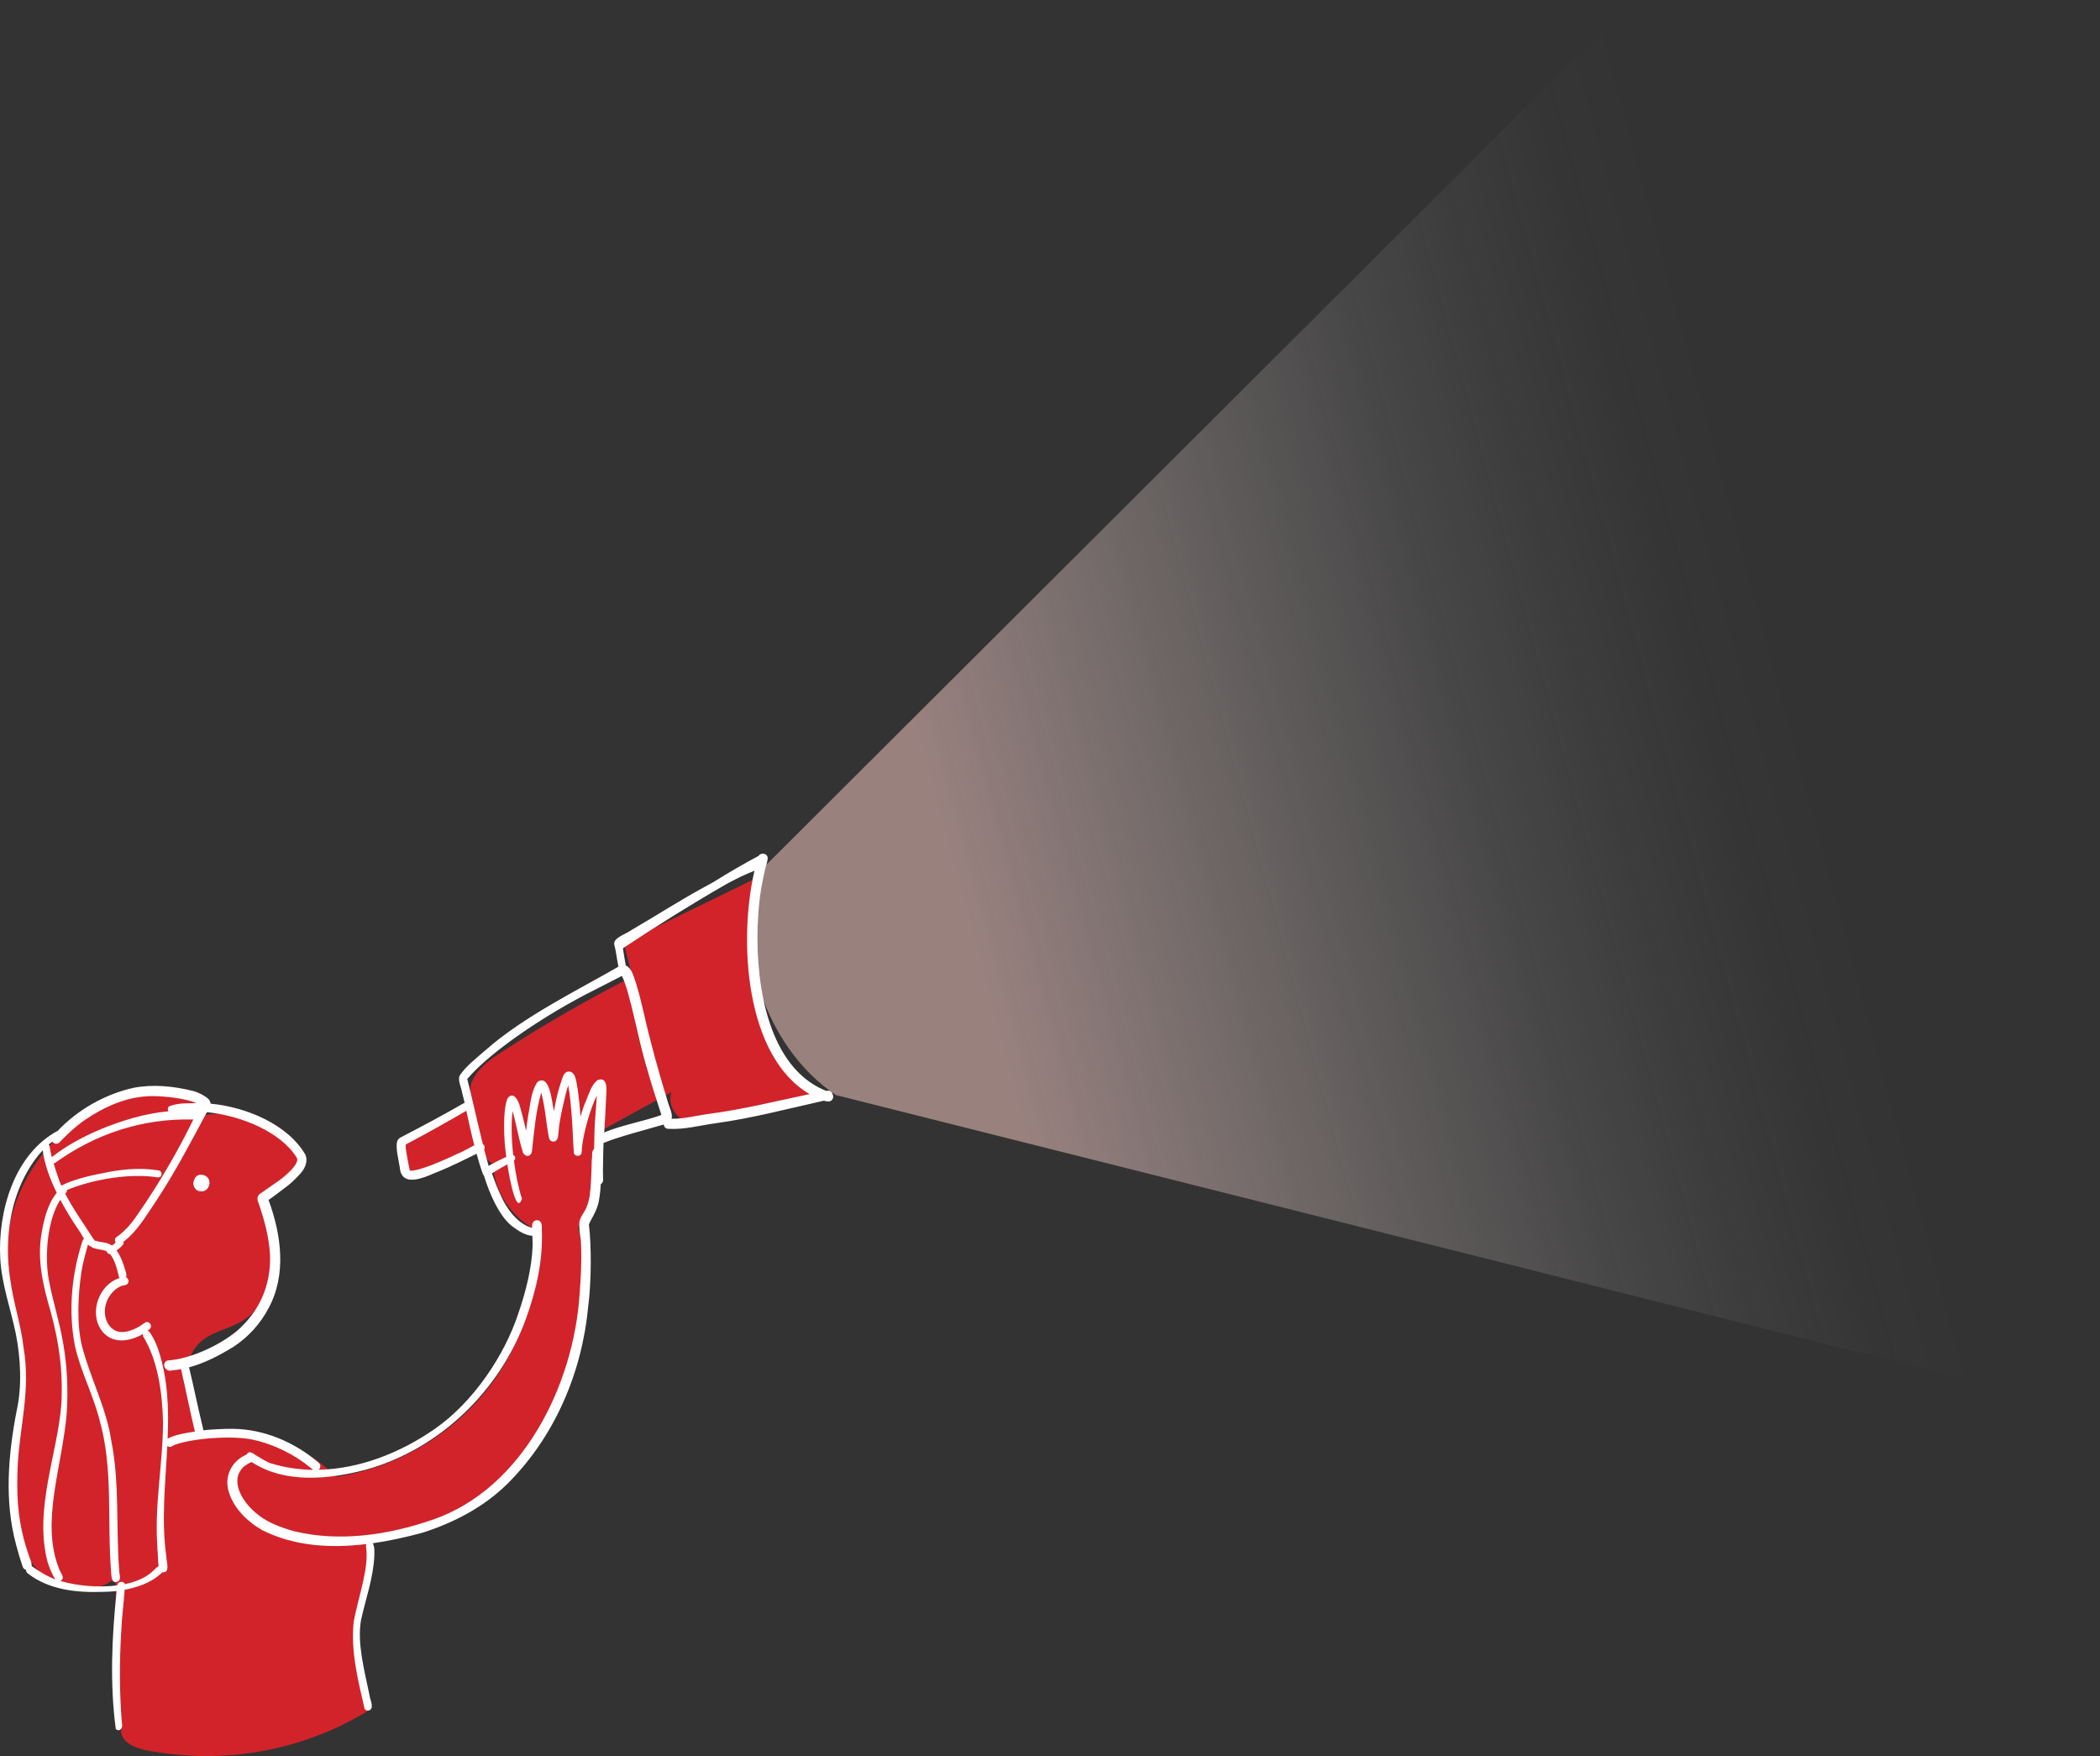 <?xml version="1.0" encoding="UTF-8"?> <svg xmlns="http://www.w3.org/2000/svg" xmlns:xlink="http://www.w3.org/1999/xlink" id="Layer_1" data-name="Layer 1" viewBox="0 0 200.18 167.37"><rect x="0" y="0" width="200.18" height="167.37" fill="#333333" stroke="none"/><defs><style> .cls-1 { fill: #d2232a; } .cls-2 { fill: url(#linear-gradient); opacity: .57; } .cls-3 { fill: #fff; } </style><linearGradient id="linear-gradient" x1="53.69" y1="100.86" x2="172.06" y2="68.92" gradientUnits="userSpaceOnUse"><stop offset=".33" stop-color="#e6bcb7"></stop><stop offset=".41" stop-color="#e8c6c2" stop-opacity=".81"></stop><stop offset=".53" stop-color="#ebd3d1" stop-opacity=".56"></stop><stop offset=".64" stop-color="#eddedd" stop-opacity=".36"></stop><stop offset=".74" stop-color="#efe6e6" stop-opacity=".2"></stop><stop offset=".84" stop-color="#f0eded" stop-opacity=".09"></stop><stop offset=".93" stop-color="#f1f0f1" stop-opacity=".02"></stop><stop offset="1" stop-color="#f2f2f3" stop-opacity="0"></stop></linearGradient></defs><path class="cls-1" d="M11.56,164.98c-.42-4.72-.5-9.47-.56-14.61-1.89,1.69-5.03,1.34-6.95-.32-1.91-1.66-2.75-4.29-2.85-6.82-.16-3.84,1.14-7.63,1.04-11.47-.09-3.85-1.58-7.57-1.67-11.42-.11-4.48,1.77-8.96,5.03-12.03,3.26-3.07,7.86-4.66,12.32-4.27.65.06,1.35.18,1.77.68s.29,1.45-.34,1.57c2.75-.49,5.7.22,7.92,1.93.99.76,1.91,2.08,1.32,3.19-.5.95-1.8,1.14-2.52,1.93-1.22,1.35-.2,3.44.19,5.22.64,2.93-.91,6.2-3.58,7.56-1.18.6-2.56.87-3.55,1.76-1.16,1.03-1.54,2.73-1.35,4.27.19,1.54.87,2.98,1.53,4.38,4.58-.71,9.46.91,12.71,4.21,5.52-.81,10.69-3.75,14.21-8.07s5.35-9.98,4.96-15.42c-2.41-1.15-4.09-3.7-4.21-6.33-.69-.35-1.11-1.16-.99-1.93-2.17,1.27-4.51,2.24-6.94,2.88-.25-1.09-.49-2.18-.74-3.27,2.24-1.26,4.48-2.53,6.72-3.79-.83-1.58.84-3.27,2.33-4.25,4.17-2.73,8.48-5.22,12.92-7.48-.28-1.07-.56-2.14-.83-3.22,4.28-2.09,8.56-4.18,12.84-6.27-.46,3.87-.92,7.81-.19,11.63.73,3.83,2.84,7.59,6.32,9.34-3.42.73-6.84,1.45-10.27,2.18-.98.21-2.04.41-2.97.01s-1.53-1.66-1.18-2.67c-2.32,1.27-4.64,2.55-6.96,3.82.17,3.14-.51,6.31-1.94,9.11,1.73,6.6.45,13.93-3.4,19.56-3.85,5.63-10.22,9.47-17.01,10.12.74.65.92,1.76.75,2.73s-.62,1.87-.96,2.8c-1.22,3.31-.95,7.12.8,10.7-5.76,3.6-12.79,5.1-19.52,4.17-1.61-.22-4.09-.47-4.23-2.12Z"></path><path class="cls-2" d="M72.33,83.13L155.69,0l44.49,134.67-120.51-30.31c-6.9-4.66-9.77-14.46-7.35-21.23Z"></path><g><path class="cls-3" d="M19.73,112.17c-.16-.14-.33-.2-.5-.21-.17-.03-.35,0-.49.14-.09.06-.16.14-.18.25-.18.28-.19.67.1.98.12.14.3.2.49.2.67.1,1.12-.86.58-1.37Z"></path><path class="cls-3" d="M79.35,104.24c-.03-.1-.09-.19-.19-.24-.13-.07-.26-.06-.4-.04-.07-.02-.14-.05-.25-.1-5.13-2.23-6.48-9.59-6.29-15.57.09-1.93.22-3.25.62-5.02.08-.51.31-1,.34-1.51-.03-.45-.66-.54-.87-.19-1.37.72-2.85,1.59-4.35,2.52-.39.21-.78.42-1.17.64-2.22,1.23-4.35,2.6-6.54,3.87-.66.48-1.91.79-1.68,1.5.12.37.22,1.25.38,2.02-.04.02-.07.04-.11.07-3.5,2.03-8.97,4.69-12.61,7.94-.85.74-1.78,1.44-2.42,2.38-.19.52.17,1.09.24,1.62.08.32.16.64.24.96-1.99,1.15-4.02,2.23-6.06,3.29-.22.09-.37.29-.4.52-.08.63.1,1.33.28,2.36.18,2.23,2.96.63,3.69.39,1.15-.46,2.64-1.21,3.63-1.69.18.67.39,1.34.62,1.99.02.02.05.03.07.04.53,1.81,1.59,4.15,2.85,4.98.5.38,1.13.76,1.78.81,0,.33.03.67.02,1-.08,2.02-.62,4.26-1.38,6.45-1.31,3.95-4.25,8.37-7.92,10.93-3.3,2.3-7.2,3.83-11.09,3.91.19-.17.22-.51-.02-.68-2.26-1.94-5.19-3.2-8.19-3.22-.93,0-1.87.04-2.79.14-.02-.2-.08-.42-.12-.57-.44-1.8-.8-3.63-1.24-5.43,1.49-.4,2.9-1.14,4.21-1.94,1.41-.92,2.59-2.2,3.37-3.7,1.74-3.21,1.21-7.01,0-10.31.11-.08.25-.18.46-.33,1.1-.85,1.59-1.08,2.64-2.26.39-.46.66-1.11.42-1.71-1.67-2.9-5.64-4.56-9.05-4.88,0-.11-.05-.23-.11-.32-.09-.23-.96-.75-1.56-.89-1.84-.46-3.8-.66-5.67-.3-2.73.61-5.3,2.07-7.23,4.1C1.35,109.99-.2,115.44.02,119.86c.12,2.49.99,4.84,1.49,7.26.47,2.41.59,5.01.08,7.32-.81,4.19-1.19,8.59-.06,12.76.18.71.39,1.41.63,2.1.04.15.17.28.33.31-.01.14.04.29.2.37,1.98,1.53,4.6,1.81,7.02,1.73.46,0,.94-.03,1.41-.08-.46,4.36-.66,8.85-.08,13.16.41.32.7-.16.58-.56-.24-2.93-.24-5.87-.06-8.8.05-1.31.24-2.62.32-3.92,1.29-.24,2.51-.7,3.38-1.47.07-.06.15-.13.21-.2.17.03.35-.03.44-.19.14-.4-.05-.86-.05-1.28-.5-3.49-.09-7.04.09-10.56.15.11.37.13.53-.04,1.47-.65,5.45-1.01,7.54-.58,2.1.43,4.13,1.48,5.58,2.69.15.11.19.16.24.2-1.34-.02-2.67-.21-3.98-.61-.4-.1-1.01-.52-1.6-.86-.06-.07-.14-.12-.24-.13-.04-.02-.09-.05-.13-.07-.18-.04-.31.07-.38.21-1.33.57-2.11,1.9-1.75,3.38.43,1.67,1.78,2.99,3.24,3.83,3.08,1.54,6.54,1.74,9.94,1.32-.05.08-.07.18-.04.28.28,2.02-.67,4.49-1.18,7.09-.31,2.8.41,5.64,1.04,8.35.15.22.52.19.64-.04.14-.41-.13-.87-.18-1.29-.51-2.46-1.18-4.96-.81-7.12.44-2.02,1.16-3.98,1.27-6.06,0-.41.06-.88-.13-1.25,0-.01-.02-.02-.03-.03,1.61-.23,3.2-.59,4.73-1,2.99-.95,5.86-2.44,8.11-4.66,4.49-4.46,7.11-10.57,7.7-16.83.33-2.47.32-5.9.08-7.88.03-.26.83-1.33.96-2.34.09-.5.14-1.01.17-1.52.03-.02.06-.04.09-.07.1-.1.15-.24.13-.38-.02-.57-.02-1.14,0-1.71,0-.59.02-1.17.04-1.76,1.39-.58,3.94-1.24,5.74-1.76.03.22.18.42.46.41,1.53.09,3.04-.34,4.55-.54,3.45-.48,6.86-1.38,10.25-2.14.21.05.27.08.5.07.35-.03.51-.47.3-.73ZM5.01,108.82c.08.11.21.19.35.18.28,0,.42-.26.6-.43.73-.75,1.44-1.35,2.06-1.79,2.1-1.42,4.15-2.28,6.43-2.32,1.45,0,3.35.26,4.28.67-1.01.04-1.58-.05-2.58.29-.18.12-.18.34-.1.49-2.25.2-4.47.89-6.55,1.75-1.61.69-3.19,1.53-4.56,2.62-.1-.38-.17-.72-.2-.96,0-.11-.04-.19-.1-.25.11-.09.23-.18.36-.27ZM10.97,118.11c-.04.11,0,.22.05.31-.12.11-.22.21-.31.25-.02.01-.03.02-.05.03,0,0,0,0,0,0-.36-.26-.81-.3-1.24-.37-.14-.02-.28-.1-.42-.11-.02-.06-.06-.12-.11-.17-.91-1.42-1.94-2.86-2.68-4.3.05-.05.1-.1.15-.17.03-.06.03-.11.02-.17,2.55-1.05,6.05-1.61,8.59-1.21.11.02.08,0,.01,0,.09.02.18.01.26-.03.25-.14.2-.55-.08-.62-1.55-.26-3.14-.16-4.68.12-1.57.31-3.21.61-4.64,1.32-.12-.27-.22-.54-.31-.82-.13-.39-.29-.85-.42-1.3.05,0,.09-.01.14-.04,3.89-2.81,8.39-4.25,13.08-4.14.04,0,.06,0,.1,0-1.32,2.71-2.82,5.32-4.48,7.83-.9,1.28-1.43,2.29-2.61,3.21.2-.1-.39.19-.38.37ZM3.02,149.24c.02-.2-.06-.45-.15-.65-.22-.63-.43-1.27-.6-1.92-.6-2.26-.69-4.37-.59-6.87.19-3.94,1.26-7.22.57-11.36-.25-2.2-.98-4.3-1.27-6.49-.41-2.54-.29-5.55.66-8.19.51-1.43,1.32-2.94,2.43-4.13.17,1.29.67,2.69,1.34,4.05-.85,1.04-1.2,2.46-1.43,3.76-.48,2.58.13,5.13.86,7.6.81,2.96,1.19,5.79,1,8.88-.38,4.71-2.62,9.96-1.3,14.96.19.56.4,1.15.75,1.64-.84-.3-1.61-.8-2.28-1.28ZM14.99,147.49c.08.51.04,1.21.13,1.77-.26.13-.44.4-.68.58-.62.55-1.51.92-2.53,1.13-.14-.36-.71-.25-.73.12-1.78.23-3.82.05-5.43-.42.13-.06.24-.18.24-.34-.05-.29-.26-.54-.36-.82-1.78-4.46.29-9.67.73-14.82.14-2.19.05-4.41-.32-6.57-.35-2.11-1.02-4.16-1.41-6.26-.35-2.16-.13-5.03.8-6.96.11-.23.21-.4.32-.55.54,1.02,1.15,2,1.76,2.89.18.25.34.55.5.82-.06.04-.11.09-.13.17-1.06,3.19-1.38,6.71-.74,10.02.54,2.44,1.74,4.66,2.35,7.08,1.33,4.67.7,9.63,1.11,14.62.03.45.09,1.09.72.72.24-.28.03-.69.04-1.03-.32-4.1.06-8.26-.75-12.32-.47-3.17-2.03-6.02-2.81-9.1-.5-2.06-.36-4.83-.06-6.83.12-.95.4-1.87.65-2.79.07.07.14.14.21.18.03,0,.05,0,.08,0,.04.07.11.12.2.14.29.12.61.15.92.21.2.04.34.1.31.09.02,0,.04.03.06.04.04.14.16.25.31.25.21.24.36.55.46.8.16.41.27.84.37,1.26,0,.08.04.16.09.23-1.92.59-2.92,3.22-1.77,4.92.98,1.42,2.68,1.17,4,.41-.02.09-.01.18.04.27,1.33,2.19,1.8,5.16,1.87,8.1,0,4.01-.85,7.99-.53,12ZM16.82,136.78c-.28.1-.6.16-.84.34.12-2.88.03-5.73-.9-8.52-.17-.48-.38-.96-.65-1.39-.1-.15-.17-.34-.36-.39,0,0,0,0-.01,0,.07-.05.15-.11.22-.16.28-.27,0-.76-.38-.65-.28.14-.46.36-.92.57-.61.29-1.24.48-1.81.3-1.16-.38-1.66-2.19-.58-3.57.06-.07.18-.21.22-.24.18-.2.59-.47.78-.52.21-.07.49-.04.61-.26.13-.21.01-.46-.18-.56.11-.31-.12-.7-.23-1.16-.17-.48-.37-.99-.68-1.4.25-.17.48-.37.65-.61.03-.07.03-.14,0-.21,1.35-1.02,2.2-2.54,3.14-3.92,1.79-2.71,3.29-5.58,4.82-8.44,3.34.34,7.04,1.91,8.54,4.3.46.6-1.35,2.04-1.98,2.44-.46.33-.92.65-1.39.97-.26.14-.4.42-.33.71.65,1.82,1.1,3.57,1.18,5.22.09,2.82-.96,5.3-3.16,7.22-1.69,1.38-4.42,2.67-6.63,2.81-.63.3-.18,1.14.46.94.29-.02.57-.07.85-.12.45,1.98.84,3.97,1.32,5.95-.6.09-1.19.19-1.77.35ZM43.75,109.89c-1.37.67-3.93,1.78-4.66,1.67-.01.21-.45-2.06-.42-2.34,0-.06,0-.09,0-.13.04-.02.07-.05.11-.07,1.91-1.01,3.8-2.07,5.67-3.16.25,1.1.48,2.2.76,3.29-.36.18-1.07.59-1.46.75ZM56.66,108.39c-.01.37-.02.74-.03,1.11-.01,0-.02.01-.03.02-.25.34-.1.46-.19,1.01-.02,1.08-.09,2.74-.19,3.37.08-.38-.07.38-.09.46-.07.34-.25.78-.25.77-.19.43-.52.79-.64,1.24-.1,1.04.15,1.41.15,2.36.06,1.53-.02,3.07-.14,4.6-.57,8.71-5.44,18.54-13.97,21.49-4.4,1.52-8.96,2.13-13.21,1.12-1.54-.43-2.75-.94-3.69-1.76-1.41-1.2-2.13-2.78-1.56-3.87.28-.46.43-.59.98-.9.05-.02.06-.03.06-.02.05-.02.09-.04.14-.05,3.16,2.07,7.32,1.65,10.82.74,7.1-1.96,12.87-7.57,15.34-14.47.97-2.68,1.61-5.53,1.49-8.39.01-.37.03-.93-.47-.93-.4.01-.49.39-.45.72-.09-.02-.19-.04-.31-.09-1.07-.42-2.11-1.61-2.74-3.12-.31-.63-.52-1.24-.79-1.98.57-.34.9-.54,1.47-.86.33,2.08.93,4.74,1.39,3.27-.34-1.05-.6-2.33-.76-3.62.05-.04.09-.1.11-.16.05-.16-.04-.3-.18-.37-.17-1.55-.2-3.07-.06-4.19.33,1.11.58,2.62.94,3.78.06.43.56.7.83.28.13-.3.07-.34.1-.45.22-1.91.32-3.43.86-5.37,0,0,0,0,0,0,.39,1.4.49,3.14.75,4.35.07.3.48.43.69.2.21-.24.17-.58.22-.88.04-.87.56-3.25.91-4.36.18.88.28,2.11.36,3.22.08,1.01.09,2.02.17,3.03,0,.01,0,.01,0,.02,0,.05,0,.11,0,.16.08.35.62.39.74.05,0-.06,0-.13.01-.2.03-.01.04-.07.02-.21,0-.01,0-.02,0-.04.15-1.54.82-3.84,1.43-5.06-.06,1.12-.23,2.71-.24,3.99ZM57.6,107.91c.07-1.32.16-2.64.21-3.97.02-.59-.12-1.33-.88-.98-.57.48-.74,1.16-1.09,2-.19.43-.36.94-.5,1.46-.06-.88-.15-1.75-.27-2.62-.14-.57-.14-1.81-.98-1.67-.44.16-.49.71-.64,1.09-.3.88-.49,1.79-.65,2.7,0-.03,0-.07-.01-.1-.2-.84-.37-3.48-1.54-2.72-.65.91-.68,2.13-.9,3.2-.07.43-.14.94-.2,1.46-.17-.74-.35-1.48-.56-2.21-.12-.53-.6-1.64-1.2-.89-.35.74-.4,2.6-.28,4.18-.01.1.05.67.15,1.41-.64.31-1.01.48-1.68.86-.15-.5-.29-1.04-.43-1.59,0-.02.02-.03.03-.05.06-.19-.03-.35-.16-.45-.54-2.17-1.04-4.51-1.48-6.19,2.3-2.72,7.77-6.31,12.06-8.45,1.07-.54,1.93-.98,2.68-1.37.81,1.59,1.54,6.09,2.39,8.79.41,1.5.9,2.98,1.38,4.46-1.77.63-3.71.94-5.45,1.66ZM67.53,106.16c-1.4.2-2.29.47-3.51.46.13-.48-.25-1.16-.39-1.7-.85-2.78-1.63-5.57-2.27-8.41-.28-1.18-.55-2.36-.97-3.5-.14-.43-.4-.86-.74-1-.1-.55-.19-1.09-.27-1.64,3.22-2.14,6.5-4.18,9.85-6.11.47-.25.94-.5,1.42-.73.69-.32.71-.31,1.27-.55-1.54,6.64-.9,17.69,5.25,21.29-3.21.67-6.38,1.47-9.64,1.89Z"></path></g></svg> 